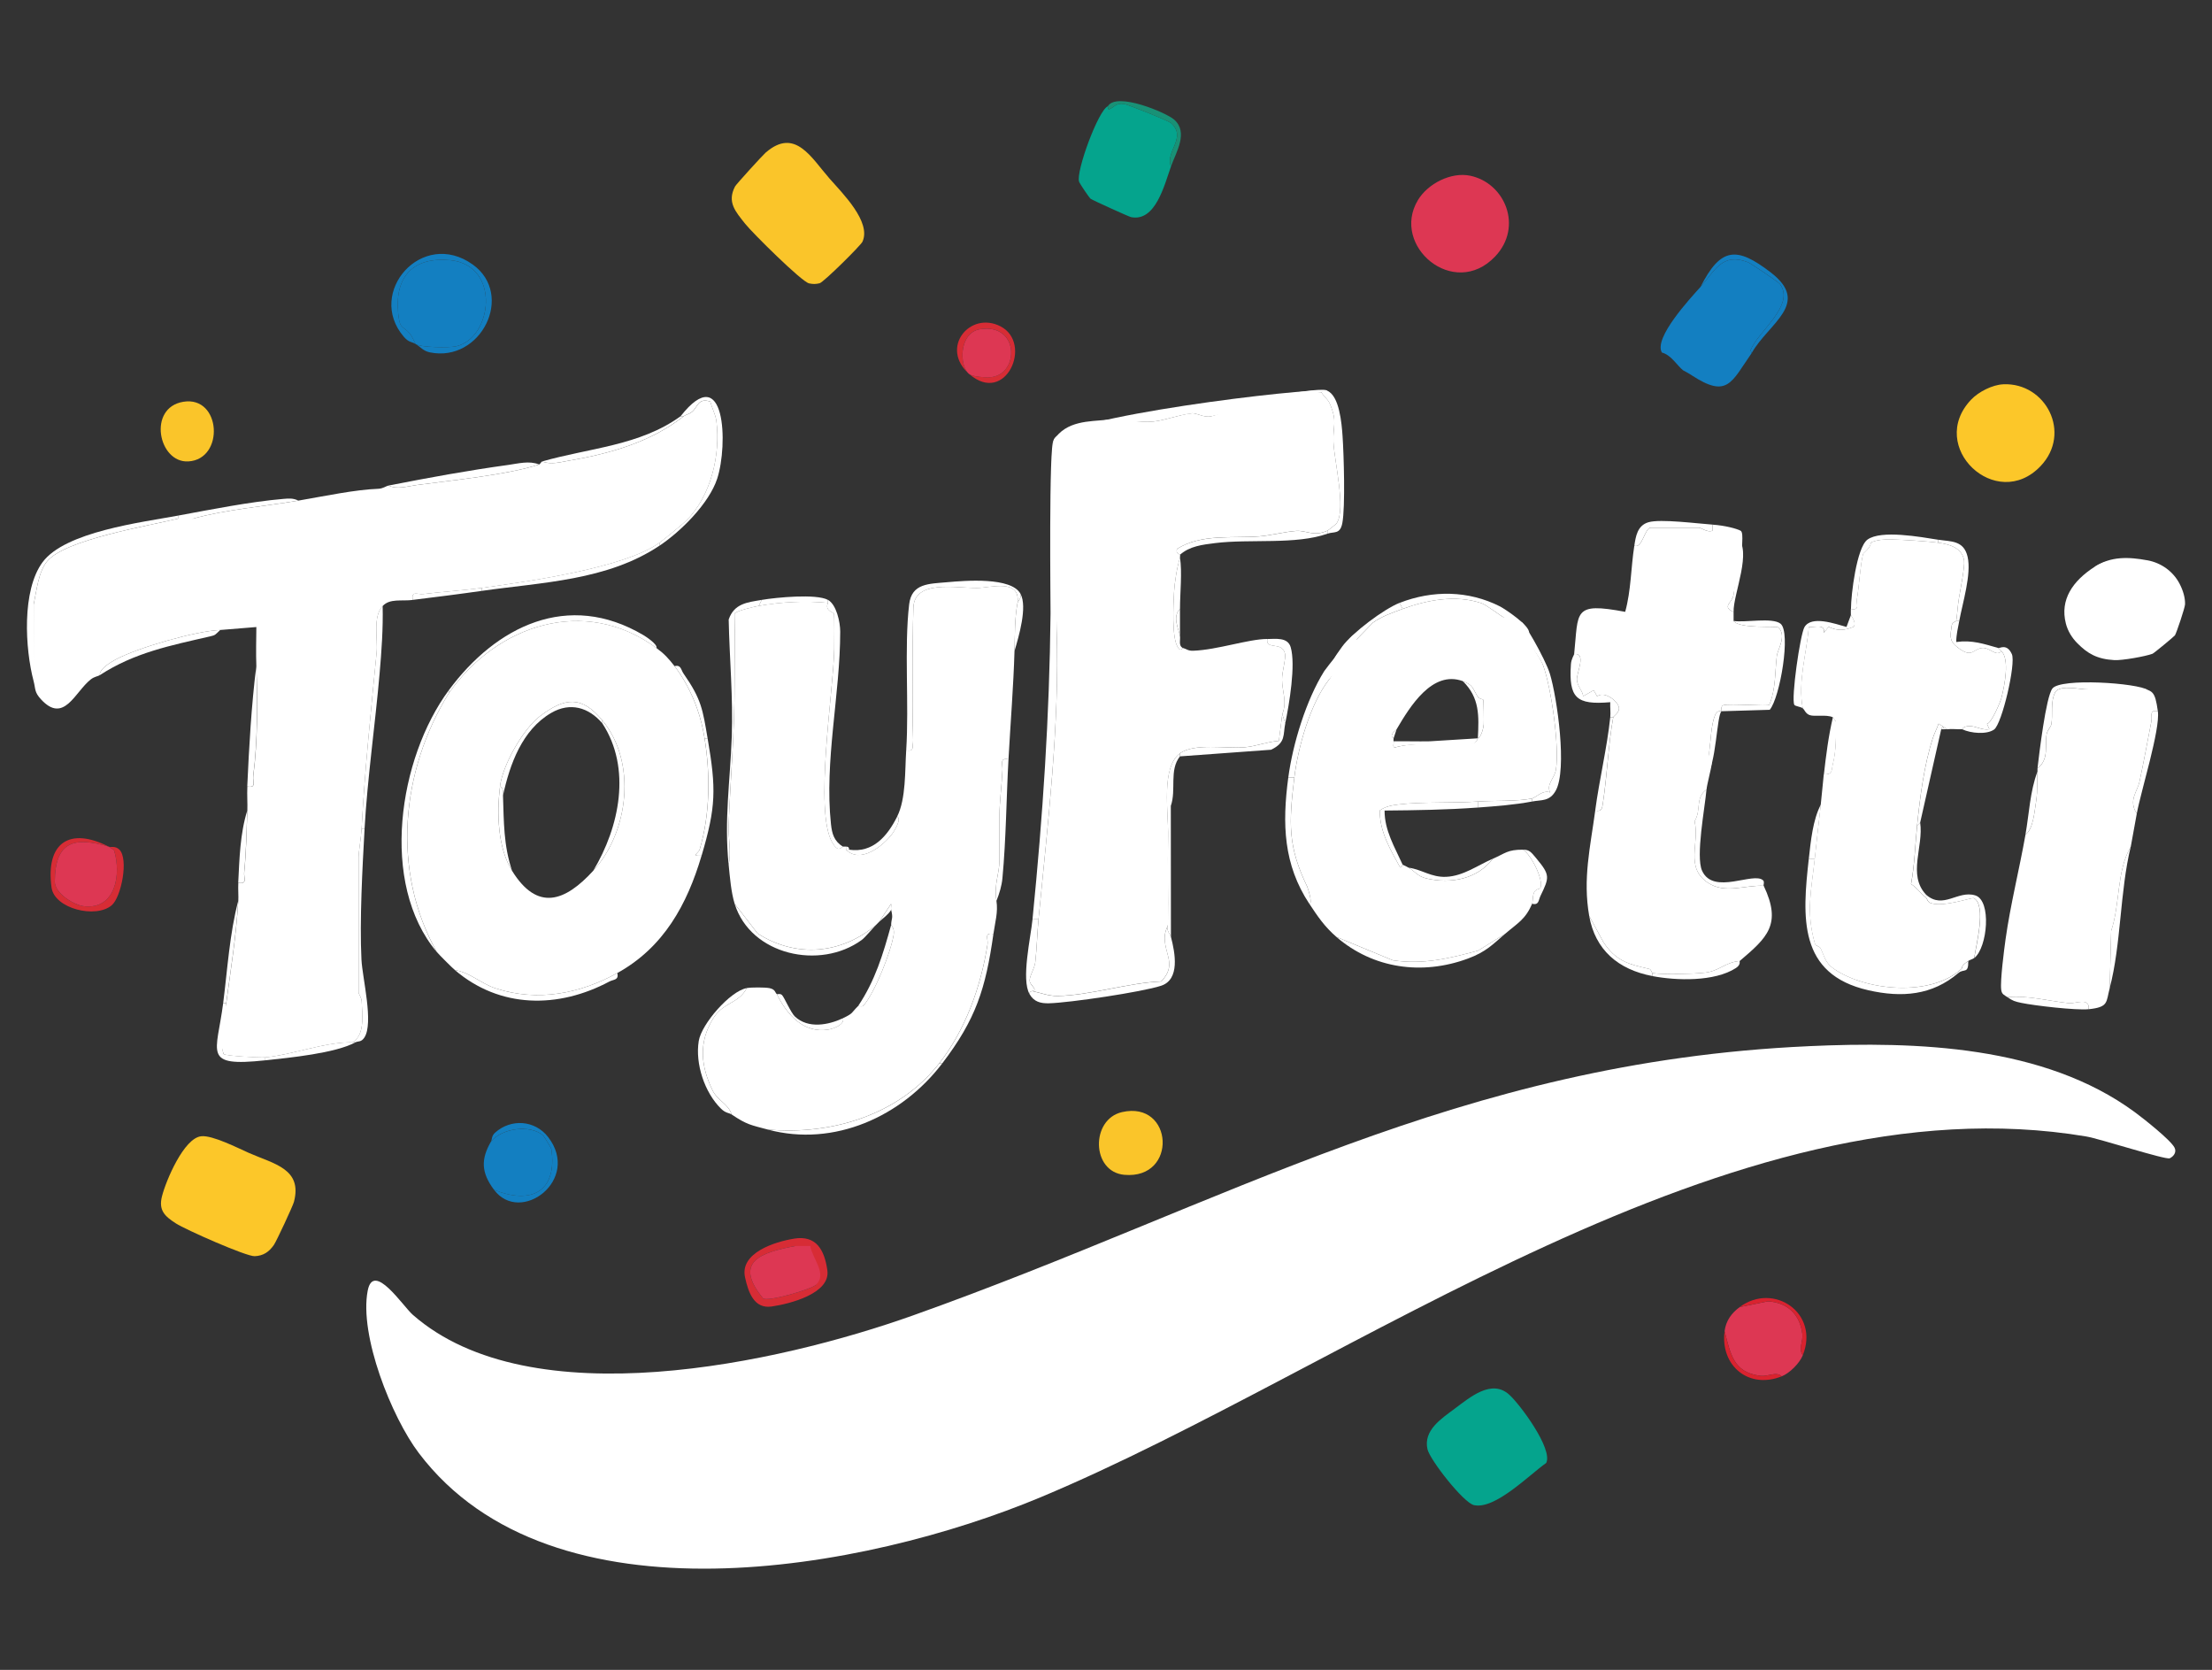 <svg viewBox="0 0 734.46 554.33" xmlns="http://www.w3.org/2000/svg" data-name="Layer 1" id="Layer_1">
  <rect x="0" y="0" width="734.46" height="554.33" fill="#333333" stroke="none"/>
  <defs>
    <style>
      .cls-1 {
        fill: #d9222f;
      }

      .cls-2 {
        fill: #fac52a;
      }

      .cls-3 {
        fill: #d72c35;
      }

      .cls-4 {
        fill: #05a48d;
      }

      .cls-5 {
        fill: #dd3753;
      }

      .cls-6 {
        fill: #137fc1;
      }

      .cls-7 {
        fill: #199176;
      }

      .cls-8 {
        fill: #fff;
      }

      .cls-9 {
        fill: #fcc729;
      }
    </style>
  </defs>
  <g>
    <path d="M600.38,347.29c36.08-1.64,78.33-.22,108.41,21.87,2.82,2.07,11.93,9.24,13.23,11.81.78,1.55-.35,2.94-1.58,3.53-1.29.62-23.22-6.48-27.74-7.24-118.19-19.86-244,76.65-347.19,119.77-58.08,24.27-162.24,43.76-206.45-14.68-9.04-11.94-19.84-39.06-16.97-53.9,1.9-9.86,11.68,5.11,14.94,7.98,39.22,34.42,121.6,16.07,166.1.24,104.25-37.09,180.88-84.09,297.25-89.37h0Z" class="cls-8"></path>
    <path d="M73.11,209.13c-8.18.34-27.37,5.88-34.67,9.78-1.44.77-5.51,3.11-5.29,5.21-.64.42-1.72.41-3.03,1.43-5.22,4.09-8.88,14.89-16.5,6.61-2.27-2.47-1.76-3.4-2.46-6.04l.02-25.46c.95-4.39,1.54-10.95,4.55-14.43,6.2-7.18,33.3-11.59,43.39-14.06.82-.2,2.06.14,3,0,1.14,1.6,1.56.12,2,0,10.88-3.04,23.72-4.06,34.97-5.99,9.08-1.56,18.8-3.63,26.48-3.92,1.65-.06,2.52-.89,3.49-1.08,2.67,1.42,6.41.22,9.33-.17,11.53-1.54,30.31-3.4,40.62-6.82.35-.12.71-.92,1-1,3.03,1.18,6.15.2,9.18-.32,14.35-2.47,27.27-6.43,37.78-14.66.67-.53,1.93-.73,2.9-1.55,1.87-1.61,1.91-4.66,6-3.34.51,2.17,1.73,4.24,2.01,6.48,1.42,11.25-1.83,24.77-9.88,32.93-.97.98-7.61,6.44-9.02,7.45-11.64,8.39-43.99,12.92-58.94,14.99-6.23.86-13.09,1.24-19.48,2.04-1.87.23-4.06-1.27-3.5,1.95-3.72.46-7.6-.56-9.99,2-3.38,3.62-1.56,10.9-2.01,15.47-1.89,19.41-3.93,38.96-4.98,58.45-.16,2.9-1,7.65-1,9.49v44.96c0,.37.99,1.65,1.03,2.96.14,4.32,1.17,11.01-3.03,13.52-9.39-.11-19.96,4.17-28.97,5-1.81.16-13.32-.46-13.87-1.11-1.45-4.82-.6-5.19-.11-9.1.13-1.01.86-6.73,1-7.78,1.61-12.08,3.24-21.79,4-33.97.1-1.61-.11-3.9,0-5.99,3.17.55,1.78-1.59,1.97-3.48.69-7.01.78-13.54,1.03-20.49.09-2.52-.13-5.06,0-7.99,3.18.56,1.72-1.6,1.97-3.5,1.52-11.52,1.44-25.2,1.02-36.46-.16-4.34-.04-8.63,0-12.99" class="cls-8"></path>
    <path d="M337.85,200.13c-1,5.36-.86,11.22-1,15.98-.34,11.59-1.34,24.06-2,35.96-3.03-.56-1.92,1.53-2,3.45-.19,4.65-1,11.16-1,15.03v14.99c0,4.62-1.86,7.81-1,13.49.58,3.82-.43,6.96-1,10.99-3.22-.56-1.68,1.63-1.97,3.48-2.17,13.98-7.33,28.36-16.02,39.48-13.39,17.12-35.78,23.9-56.94,21.98-5.54-1.49-6.88-1.55-11.99-5-1.09-3.56-4.69-4.58-6.37-8.07-3.87-8.05-4.66-15.72.13-23.65,3.43-5.69,8.67-5.03,11.24-10.24,1.54-.28,6-.27,7.52.01,2.06.39,1.92,1.6,2.47,1.98,3.39,6.83,8.91,13.18,17.25,11.76,1.23-.21,5.41-1.51,4.73-3.76,3.56-1.68,2.67-1.73,5-4,.14-.14,1.35.35,1.8-.17,3.76-4.27,9.19-17.97,10.04-23.63.32-2.14-.86-3.01-.85-3.17.06-2.26.75-2,0-5-.14-.55.1-1.35-.01-1.99l-3.99,5.99c-.34.33-.66.67-1,1-11.48,9.69-26.46,11.08-39.32,2.86l-7.63-9.85c-1.19-3.81-1.6-8.98-2-12.99.92-4.2-.17-8.91.01-13.48.65-16.19,2.01-30.51,1.95-46.92-.03-7.64.15-15.28-.02-22.91.25-.89,6.61-2.36,8.06-2.61,7.51-1.32,15.47-1.75,22.98-1-1.21,2.68,1.92,3.06,2.03,3.66s.09,10.21.05,11.82c-.3,14.21-6.72,53.58-.66,64.05,2.14,3.69,2.96,1.42,3.57,1.39.33-.02.67.03,1,0v1c4.74,4.76,12.18-1.09,15.34-5.24.53-.69,3.26-4.99,1.64-5.75,2.96-5.91,2.56-15.22,3-21.98,3.01.56,1.94-1.53,2-3.45.46-14.6-.06-29.38.38-43.85.29-9.38,13.83-6.59,21.13-6.6,4.35,0,14.49-3.3,13.45,4.95h0Z" class="cls-8"></path>
    <path d="M438.75,130.2c.77,1.41,2.11,2.22,2.77,3.75,2.63,6.1,1.02,7.16,1.23,12.73.23,6.18,4.29,22.37,1.05,27.04-.18.26-2.71,2.28-3.04,2.43-4.65,2.08-6.92-.14-10.38.09-3.76.26-8.5,1.51-12.28,1.81-9.07.7-19.16-.93-27.26,4.14-.62,1.53.9,1.78.97,1.95.1.25-.06.65,0,1-1.01,3.08-1.81,8.28-1.99,11.5-.24,4.23-.73,14.68,1.11,17.94,1,2.03,1.75.5,1.87.53,1.14.3,1.67.97,3.34.91,8.05-.28,18.34-3.88,24.63-3.91-.5,3.76,4.78.7,5.86,4.71.46,1.71-.97,6.05-.94,8.79.04,4,1.75,7.29.08,11.47l-1.14,8.86c-3.83.26-7.56,1.79-11.36,2.12-6.02.53-16.75-1.47-21.46,2.01-6.38,4.72-3.79,19.61-3.95,27.51-.19,9.78.08,19.39-.05,29.43,0,.31-1.14,2.17-1.09,4.45.12,5.74,3.99,8.8-1.12,14.32-10.97.43-23.72,4.65-34.42,4.82-3.02.05-5.63-1.03-8.33-1.61,1.89-.48-.89-1.88-.96-3.46s1.62-3.98,1.86-6.12c.54-4.79.64-9.66,1.09-14.39,3.03-31.24,7.09-64.99,5.99-95.91l-1-62.94c4.14-6.6,12.03-6.22,17.44-6.79,2.15-.23.08.92.55.8,1.28-.35,3.35-.62,5-1,2.03.94,8.07.96,10.22.74,3.84-.4,9.18-2.44,12.76-2.73,1.59-.13,3.96,1.53,6.31,1.01,2.1-.47,9.99-3.42,12.67-4.01,7.19-1.57,16.76-3.91,23.98-4h0Z" class="cls-8"></path>
    <path d="M217.96,215.12c2.66,1.95,3.99,3.44,5.99,5.99,2.92,3.71,5.75,9.03,7.48,14,1.2,3.43,1.93,6.39,2.51,9.98,1.91,11.9,1.84,25.24-1.61,36.85-.4,1.36-3.19,2.31.61,2.11-4.8,16.17-12.5,30.4-27.97,38.96-12.44,6.88-26.56,9.64-40.51,5.05-4.72-1.56-8.41-5.23-13.43-6.05-1.06-.91-5.12-4.96-5.99-5.99-15.15-26.91-11.93-60.22,4-85.92,15.75-22.6,45.07-32.54,68.93-14.99h-.01ZM199.98,239.1c-6.76-8.14-12.34-7.71-20.72-1.34-5.6,4.26-12.4,16.27-13.25,23.32-1.11,9.2-.73,20.33,4,27.97,8.42,13.62,17.59,10.25,26.97,0,11.83-12.92,14.51-36.09,3-49.95Z" class="cls-8"></path>
    <path d="M465.72,202.13c8.18-2.97,17.55-4.78,26.18-1.9,1.51.5,6.8,4.5,7.25,4.63.53.15,1.4-.79,1.54-.73.92.37,6.15,5.03,6.99,5.99-.25,4.15,3.46,7.39,4.7,10.79,2.73,7.47,5.46,26.99,4.24,34.61-.46,2.87-3.28,4.78-1.94,7.52-2.47-.93-4.84,1.8-6,2.03-4.91.99-12.77.64-17.98,1-8.44.58-18.52.02-26.48,1-2.13.26-4.31.66-6.08,1.97-.11,7.04,3.54,13.03,6.76,18.93.48,0,.77-.94.83-.92.67.28,1.36.65,2,1,1.94,1.06,2.92,2.87,5.93,3.57,8.15,1.88,16.86.2,22.04-6.56,4.14-1.8,4.8-3.03,9.99-3,2.75,1.63,7.02,10.33,5.75,12.77-.13.26-1.59.27-2.08,1.45-.55,1.31-.34,2.97-.67,3.76-2.2,5.17-4.72,6.33-8.99,9.99l-8.94,5.55c-9.57,2.57-18.15,4.7-28.29,3.2l-18.72-7.75c-3.92-3.38-6.23-6.81-8.99-10.99,1.23-.12-.61-5.48-.73-5.74-6.46-13.42-6.1-21.04-4.26-36.22,1.23-10.18,5.35-24.48,11.35-32.26.89-1.15,1.83-2.33.64-3.7,1.15-1.74,1.88-2.53,3-4l11.08-11.4c2.77-2.04,6.66-3.41,9.9-4.58h-.02ZM485.7,226.11c-10.13-3.71-17.52,8.39-21.98,15.98-.27.45-1.23.76-1.57,1.92-.22.73.57,1.02.57,1.08,0,.34-.08.77,0,1,.21.57-.53,2.05.52,2.02,7.16-2.01,14.7-.54,22.02-.96,1.86-.11,4.74.23,5.44-2.06.33-.04-.33.03,0,0,1.15-.49,1.87-3.42,1.95-4.63.06-.9-.02-7.82-.17-8.19-.06-.15-1.35-.27-1.75-.89-1.91-3-1.49-3.96-5.03-5.26h0Z" class="cls-8"></path>
    <path d="M568.62,174.16c4.19.29,7.99,1.32,9.31,2.01s-.12,6.93.85,7.71c-1.12,6.44-2.2,7.01-3.21,13.71-.38,2.49-4.05,3.78.04,5.54.03,1-.02,2,0,3,1.94,2.68,14.31,1.62,14.85,2.14,2.9,2.78-.24,7.27-.5,9.51-.64,5.39-.32,10.98-2.48,16.2-.54.54-13-.48-15.2.1-1.12.3-.54,1.91-.66,2.02-.24.22-1.34-.67-2.18,1.35-1.31,3.16-1.41,8.57-1.9,12.06-.4,2.86,1.09,1.21.8,4.12-.17,1.63-1.57,6.81-1.71,8.45-3.88,2.78-1.6,6.74-3.97,10.54,1.76,7.26-3.32,15.3,4.46,20.44,5.69,3.76,12.16.72,18.49.99,6.12,12.87,1.13,17.21-7.99,24.98-4.75.36-6.82,3.39-11.61,3.87-4.36.44-13.19.71-17.36.13-.13-.02-.45-1.24-.98-1.36-6.79-1.55-11.12-2.55-15.29-8.93l-4.71-8.69c-2.18-12.31.39-22.94,2-34.97,2.31.47,2.31-.89,2.58-2.65,1.4-9.01,1.76-19.4,3.41-28.32.08-.41,2.23-1.59,1.86-3.34-.44-2.09-4.84-5.53-7.22-3.59l-1.13-2.06-3.48,1.99c-.34-2.06-1.98-3.22-2.11-5.48s3.31-8.98-.91-8.5c1.48-14.19-.52-17.31,16.95-14.02,1.97-7.15,1.88-14.59,3.03-21.95,2.65,1.13,3.45-5.99,5.49-5.99h15.98c.71,0,2.85,1.75,4.49.99v-1.99h0Z" class="cls-8"></path>
    <path d="M643.55,180.15c3.56.46,8,1.67,8.6,5.93.28,2-1.27,9.9-1.71,12.45-.47,2.78-.6,5.88-.9,7.59-.02.1-1.36.44-1.49,1.45-.41,3.04-1.03,4.91,1.53,7,5.24,4.28,5.37.89,8.51.52,2.53-.3,4.76,3.13,6.43,1.02,2.82,2.8,1.03,11.55.04,15.5-.32,1.27-3.32,8.5-4.81,8.66l.78,1.8c-2.24.44-4.5-1.06-6.56-1.04-2.31.03-2.31,1.04-2.44,1.05-1.63.06-3.45-.19-5,0l-2.87-1.86c-.51,1.58-1.33,3.06-1.85,4.64-2.99,9.03-4.37,20.27-5.28,29.19-.66,6.45-.82,13.02-2.01,19.4,2.04,1.32,3.06,2.99,5,4.58.36.3.39,1.43,1.65,1.8,4.55,1.34,13.58-2.02,14.21-1.68,4.27,2.33.66,15.82.12,19.86-.5.4-1.41.59-2,1-2.89,1.98-1.57,1.97-2.29,2.64-10.08,9.29-31.59,7.35-42.3-.03-3.05-2.1-3.14-4.22-4.43-6.82-.37-.74-1.63-.69-1.87-1.52-3.06-10.53-1.18-18.02-.06-28.23.65-5.96,1.28-12.03,2-17.98.39-3.29.62-6.69,1-9.99,3.06.06,2.5-1.44,3.01-3.48,1.14-4.55,1.04-9.4,1.01-14.07l-1.02-1.43c-2.19-1.02-6.12-.1-7.75-.74-1.37-.54-1.65-1.82-2.24-2.25-1.71-8.86,1.29-18.09,2-26.98,2.32.13,5.46-1.11,5.01,1.99l1.54-2.05c2.92,1.44,5.46,1.24,8.36-.02,1.03-1.52-.89-3.52-.92-3.92-.04-.66,0-1.34,0-2,3.14.57,1.7-1.55,2.02-3.42.75-4.4,1.08-11.09,2.02-14.83.08-.31,2.66-2.09,2.57-3.8,2.19-.95,4.55-1.05,6.9-1,4.1.09,11.51.57,15.46,1.07h.03Z" class="cls-8"></path>
    <path d="M694.5,228.11c3.42-.07-4.35-1.74,11.56-.08,1.83.19,3.46.08,4.32.29,4.33,1.03,5.14.85,6.1,7.79-2.99-.59-1.79,1.45-2.14,3.3-1.29,6.7-2.52,13.41-3.95,20.08-.72,3.36-3.8,6.22-.9,10.59l-2,10.99c-4.78,8.13-3.47,19.04-6.51,27.95l-.48,19.01c-1.24,4.68-.3,6.29-6.99,6.99.44-4.1-4.47-1.79-6.42-1.99-6.84-.7-13.61-2.65-20.55-2.01-1.1-.76-1.88-.92-2.07-2.49-.37-2.97.95-13.18,1.46-16.82,1.56-11.15,4.62-23.42,6.6-34.63,2.64-1.92,2.99-7.77,3.52-10.97.63-3.81.22-7.81.47-10.01.04-.33-.04-.67,0-1,3.98-3.13,2.36-7.58,3.05-11.45.23-1.27,1.37-2.22,1.56-3.25.56-2.99-.41-7.44,1.29-10.63,1.61-2.64,8.54-.79,10.84-.91,1-.05,1.17-.74,1.24-.74h0Z" class="cls-8"></path>
    <path d="M254.27,50.63c9.74-8.43,15.11,1.76,21.15,8.63,4.28,4.87,13.96,14.39,10.95,20.98-.57,1.25-12.91,13.47-14.23,13.79s-2.18.31-3.5.04c-2.44-.5-18.86-16.81-21.23-19.8-3.2-4.05-6.08-7.15-3.35-12.38.36-.7,9.21-10.41,10.2-11.27h.01Z" class="cls-2"></path>
    <path d="M66.84,377.18c3.79-.35,12.03,3.88,15.93,5.6,8.16,3.59,17.72,5.22,14.83,16.19-.37,1.4-5.82,13.1-6.67,14.31-1.61,2.3-3.48,3.6-6.37,3.72-2.82.11-22.96-8.82-26.14-10.87-3.69-2.37-5.81-4.32-4.65-8.96,1.31-5.23,7.32-19.45,13.06-19.98h.01Z" class="cls-9"></path>
    <path d="M713.05,186c4.56.85,8.55,3.7,10.67,7.83,1.14,2.21,1.85,4.57,1.79,6.77-.03,1.14-2.87,9.6-3.36,10.31-.28.4-7,5.96-7.46,6.12-2.39.88-10.06,2.25-12.67,2.1-5.81-.33-8.91-2.23-12.23-5.56-1.82-1.82-3.21-4.07-3.85-6.57-2.04-7.97,2.3-14.17,9.55-18.85,5.49-3.54,11.29-3.3,17.56-2.14h0Z" class="cls-8"></path>
    <path d="M581.61,117.22c-6.77,9.74-8.02,15.13-19.91,7.36-1.46-.96-2.68-1.52-2.84-1.64-1.95-1.51-3.96-5.13-7.05-5.9-2.86-4.88,9.6-18.19,12.81-21.79,4.84-5.43,7.18-11.48,15.71-8.21,1.05.4,10.16,6.57,10.68,7.28,5.16,7.01-7.36,15.77-9.77,21.93l.36.98h.01Z" class="cls-6"></path>
    <path d="M513.41,485.62c-5.71,4.03-17,15.56-23.99,14.02-3.5-.77-14.65-15.05-15.45-18.56-1.43-6.27,4.64-10.17,9.01-13.43,5.11-3.81,12.26-9.97,18.12-4.69,3.65,3.29,14.57,18.02,12.3,22.66h.01Z" class="cls-4"></path>
    <path d="M388.8,55.28c-2.21,6.2-5.13,18.4-13.24,16.8-.72-.14-12.87-5.65-13.45-6.11-.48-.38-3.58-4.95-3.82-5.67-1.1-3.3,6.37-23.68,9.53-25.01.05-.02-.06,1.18.49.98,1.65-.62,2.02-2.04,4.75-1.8,1.22.11,14.87,5.61,15.71,6.34,5.52,4.84-2.01,9.49.03,14.46h0Z" class="cls-4"></path>
    <path d="M665.17,127.56c14.14-.59,22.82,16.19,12.38,27.16-14.71,15.47-37.92-6.42-23.06-22.06,2.49-2.62,7.07-4.94,10.68-5.09h0Z" class="cls-9"></path>
    <path d="M491.7,61.27c4.34,5.93,7.28,6.94,5.93,15.43l-1.93,6.55c-2.53,2.55-2.5,1.76-5.23,3.09-.71.34-.83,1.53-.99,1.57-.25.08-4.71.25-5.3.23-4.9-.23-7.23-1.3-10.46-4.89l-2.06-8.48,1.06-9.5c.92-1.28,1.57-2.64,3.07-3.42" class="cls-5"></path>
    <path d="M598.59,449.89c-1.07,2.66-4.33,5.92-6.99,6.99-1.9-1.75-4.41.19-7.22-.18-8.95-1.19-9.76-7.32-11.76-14.8.45-3.48,2.28-5.98,5-7.99l9.38-1.92c6.43.38,10.59,4.26,11.42,10.68.37,2.85-1.44,5.02.18,7.23h-.01Z" class="cls-5"></path>
    <path d="M163.02,378.96c3.65-4.5,12.99-5.71,17.32-2.05.2.17,2.69,4.23,2.73,4.49,2.05,14.13-6.62,18.64-19.05,13.55-4.27-5.73-4.38-10.14-1-15.98h0Z" class="cls-6"></path>
    <path d="M372.52,369.18c17.15-3.95,18.63,22.41.79,20.81-10.98-.99-11.21-18.41-.79-20.81Z" class="cls-2"></path>
    <path d="M60.88,133.37c12.59-2.04,13.77,19.1,1.66,19.8-9.97.57-13.64-17.85-1.66-19.8Z" class="cls-2"></path>
    <path d="M350.83,209.13c1.1,30.91-2.97,64.66-5.99,95.91h-2c3.43-34.47,5.61-66.75,5.98-101.42.02-1.69-.64-56.39,1.02-57.43.03,3.98.89,59.97,1,62.94h-.01Z" class="cls-8"></path>
    <path d="M263.66,411.17c7.32-1.18,10.07,3.64,11.05,10.51,1.1,7.71-12.41,11.15-18.54,12.03-5.78.83-7.72-4.71-8.8-9.73-1.75-8.06,9.81-11.76,16.3-12.8h0ZM264.13,413.61c-11.35,2.15-20.84,5.14-10.75,17.4,1.55,1.2,15.93-2.96,17.59-4.54" class="cls-3"></path>
    <path d="M602.59,285.05c-1.12,10.22-3,17.7.06,28.23.24.83,1.51.78,1.87,1.52,1.29,2.6,1.38,4.72,4.43,6.82,10.71,7.38,32.22,9.32,42.3.03.72-.67-.6-.66,2.29-2.64.08,4.42-1.47,2.44-3.28,3.98-8.68,7.42-18.77,8.27-29.91,5.73-23.37-5.32-21.93-24.28-19.76-43.68h2Z" class="cls-8"></path>
    <path d="M338.85,197.14c.49,1.24-.9,2.49-1,3,1.04-8.24-9.09-4.95-13.45-4.95-7.31,0-20.84-2.78-21.13,6.6-.45,14.47.08,29.25-.38,43.85-.06,1.92,1.02,4.01-2,3.45.99-15.43-.71-34.13.98-48.47.83-7.03,6.59-6.81,12.63-7.35s21.28-1.79,24.35,3.87h0Z" class="cls-8"></path>
    <path d="M279.9,281.06c-.62.04-1.44,2.31-3.57-1.39-6.06-10.47.36-49.84.66-64.05.03-1.62.06-11.23-.05-11.82s-3.24-.98-2.03-3.66v-1c2.83,1.54,4.07,7.4,4.07,10.5,0,20.93-5.31,43.04-3.07,63.93.35,3.29,1.06,5.67,3.99,7.5h0Z" class="cls-8"></path>
    <path d="M149.03,230.11c-15.93,25.69-19.15,59-4,85.92-19.11-22.74-12.68-64.37,4-86.92v1h0Z" class="cls-8"></path>
    <path d="M36.14,281.06c-11.42-3.36-17.88-1.85-17.94,11.64-.02,3.84,6.35,7.74,9.67,8.13,10.44,1.21,12.5-10.52,9.99-18.59l-1.72-1.18c.62.32,2.13-.37,3.49.97,3.16,3.11.63,15.77-2.53,18.48-5.27,4.51-19.04,1.15-19.99-5.9-2.01-14.88,6.02-20.2,19.03-13.54h0Z" class="cls-3"></path>
    <path d="M252.93,199.14l-1,2c-1.44.25-7.81,1.72-8.06,2.61.18,7.63,0,15.27.02,22.91.07,16.41-1.29,30.73-1.95,46.92-.18,4.57.91,9.28-.01,13.48-1.5-15.06.5-27.51,1.04-42.42.48-13.04-.75-25.98-1.02-38.98,1.82-5.37,6.25-5.71,10.97-6.52h.01Z" class="cls-8"></path>
    <path d="M121.06,275.06h-1c1.05-19.5,3.09-39.05,4.98-58.45.45-4.57-1.37-11.85,2.01-15.47.18,7.39-.36,15.08-1.01,22.47-1.45,16.68-4.06,34.92-4.99,51.46h0Z" class="cls-8"></path>
    <path d="M388.8,311.03c1.39,5.34,3.04,14.11-3.25,16.19s-30.48,5.67-37.26,5.83c-2.83.07-4.98-.52-6.44-3.03-.19-.61.56-1.09,1-1,2.69.58,5.31,1.66,8.33,1.61,10.7-.17,23.46-4.39,34.42-4.82,5.11-5.52,1.24-8.57,1.12-14.32-.05-2.28,1.08-4.14,1.09-4.45-.72,1.76.75,3.02,1,4h-.01Z" class="cls-8"></path>
    <path d="M118.06,345.99h-1c4.2-2.52,3.17-9.21,3.03-13.52-.04-1.31-1.03-2.59-1.03-2.96v-44.96c0-1.84.84-6.59,1-9.49h1c-.72,12.86-1.69,30.64-1.04,43.5.31,6.16,4.13,21.1.95,25.88-1.07,1.61-2.05,1.09-2.91,1.56h0Z" class="cls-8"></path>
    <path d="M571.62,236.1c-1.59,1.03-1.84,18.64-5,20.98.3-2.9.52-4.7.92-7.57.49-3.49.59-8.9,1.9-12.06.84-2.02,1.94-1.13,2.18-1.35.12-.11-.46-1.72.66-2.02,2.2-.58,14.66.44,15.2-.1,2.16-5.22,1.84-10.81,2.48-16.2.27-2.24,3.4-6.73.5-9.51-.55-.52-12.91.54-14.85-2.14,3.82.61,12.84-1.25,15.58.9,3.56,2.8-.19,24.63-3.58,28.59l-16,.48h.01Z" class="cls-8"></path>
    <path d="M312.87,352.99c-13.41,17.6-35.87,27.91-57.94,21.98,21.16,1.93,43.56-4.86,56.94-21.98h1Z" class="cls-8"></path>
    <path d="M218.96,180.15v1c-17.32,11.58-38.96,12.13-58.94,14.99v-1c14.96-2.07,47.31-6.6,58.94-14.99Z" class="cls-8"></path>
    <path d="M566.62,262.07c-.55,6.2-3.63,22.19-1.48,26.96,3.75,8.33,17.18.18,20.29,3.23.52.51.03,1.48.17,1.78-6.33-.27-12.8,2.77-18.49-.99-7.78-5.14-2.7-13.17-4.46-20.44,2.36-3.8.09-7.76,3.97-10.54h0Z" class="cls-8"></path>
    <path d="M440.75,176.16v1c-10.48,3.74-25.72,1.68-37.33,3.13-4.15.52-8.43,1.01-11.62,3.87-.07-.17-1.59-.42-.97-1.95,8.11-5.07,18.19-3.44,27.26-4.14,3.78-.29,8.52-1.55,12.28-1.81,3.46-.24,5.74,1.99,10.38-.09h0Z" class="cls-8"></path>
    <path d="M440.75,177.16v-1c.33-.15,2.86-2.16,3.04-2.43,3.24-4.68-.82-20.86-1.05-27.04-.2-5.57,1.4-6.63-1.23-12.73-.66-1.53-2-2.35-2.77-3.75.33,0,.93-.95,2-.48,4,1.75,4.75,10.88,5.03,14.93.43,6.09.95,23.69-.07,28.99-.74,3.84-2.75,2.73-4.97,3.52h.02Z" class="cls-8"></path>
    <path d="M321.86,124.21c1.18.86,5.77,1.19,7.42.96,9.27-1.29,9.08-17.95-3.86-15.89-7.1,1.13-7,12.42-3.56,14.92-9.99-8.69.2-21.11,10.36-15.86,10.85,5.62,1.71,26.35-10.36,15.86h0Z" class="cls-3"></path>
    <path d="M179,154.18c-10.32,3.42-29.1,5.28-40.62,6.82-2.92.39-6.66,1.59-9.33.17,13.11-2.56,26.38-5.01,39.63-6.82,3.42-.47,7-1.49,10.32-.17h0Z" class="cls-8"></path>
    <path d="M499.69,310.03c-4,3.42-6.24,5.95-12.3,8.18-15.19,5.61-31.42,3.36-43.65-7.18l18.72,7.75c10.13,1.5,18.71-.63,28.29-3.2l8.94-5.55h0Z" class="cls-8"></path>
    <path d="M614.58,204.13c.03.4,1.95,2.39.92,3.92-2.9,1.26-5.44,1.46-8.36.02l-1.54,2.05c.45-3.1-2.69-1.87-5.01-1.99-.7,8.89-3.7,18.11-2,26.98-.67-.5-2.54-.66-2.81-1.14-1.12-1.98,1.92-23.29,3.36-25.78,2.3-3.97,10.14-1.12,13.96-.07l1.48-3.98h0Z" class="cls-8"></path>
    <path d="M204.98,323.01c.53,2.42-1.23,2.07-2.63,2.81-17,9.06-36.37,8.98-51.32-3.81,5.02.81,8.71,4.49,13.43,6.05,13.95,4.59,28.08,1.83,40.51-5.05h.01Z" class="cls-8"></path>
    <path d="M490.7,266.07v2c-10.23.75-20.7.91-30.97,1-.03,6.65,3.39,12.19,6,17.98-.06-.02-.35.93-.83.92-3.21-5.9-6.86-11.89-6.76-18.93,1.77-1.31,3.95-1.71,6.08-1.97,7.95-.98,18.04-.42,26.48-1h0Z" class="cls-8"></path>
    <path d="M643.55,179.16v1c-3.95-.51-11.36-.98-15.46-1.07-2.35-.05-4.71.04-6.9,1,.1,1.71-2.49,3.49-2.57,3.8-.94,3.74-1.27,10.43-2.02,14.83-.32,1.87,1.12,3.99-2.02,3.42.01-4.77,1.9-20.36,5.47-23,4.49-3.32,17.75-.87,23.5.03h0Z" class="cls-8"></path>
    <path d="M391.79,251.08c-3.66,4.57-1.15,11.06-3.04,16.44l.04,43.5c-.25-.97-1.72-2.24-1-4,.13-10.05-.14-19.65.05-29.43.15-7.9-2.43-22.79,3.95-27.51v1h0Z" class="cls-8"></path>
    <path d="M429.76,258.08c-1.84,15.18-2.2,22.8,4.26,36.22.13.26,1.97,5.62.73,5.74-8.59-13-9.07-26.5-6.99-41.96h2Z" class="cls-8"></path>
    <path d="M334.85,252.08c-.72,13.03-.78,26.32-2.01,39.45-.24,2.57-1.02,5.14-1.99,7.51-.86-5.68,1-8.86,1-13.49v-14.99c0-3.87.81-10.38,1-15.03.08-1.92-1.03-4.01,2-3.45h0Z" class="cls-8"></path>
    <path d="M651.54,242.09c.13,0,.13-1.02,2.44-1.05,2.05-.02,4.31,1.48,6.56,1.04l-.78-1.8c1.49-.16,4.49-7.39,4.81-8.66.99-3.95,2.78-12.7-.04-15.5-.33-.33-.68-.65-1-1,.47.13,2.84-1.61,4.48,2.03,1.4,3.11-3.27,23.15-5.9,25.02-2.43,1.74-7.77,1.26-10.57-.08h0Z" class="cls-8"></path>
    <path d="M700.49,328.01l.48-19.01c3.04-8.91,1.73-19.82,6.51-27.95-3.62,14.81-3.17,32.48-6.99,46.95h0Z" class="cls-8"></path>
    <path d="M426.76,240.1l-1-3c1.67-4.19-.04-7.48-.08-11.47-.03-2.74,1.4-7.08.94-8.79-1.08-4.01-6.36-.95-5.86-4.71,2.68,0,6.79-.71,7.79,2.7,1.73,5.89-.5,19-1.8,25.27h.01Z" class="cls-8"></path>
    <path d="M522.67,217.12c4.22-.48.77,6.27.91,8.5s1.77,3.42,2.11,5.48l3.48-1.99,1.13,2.06c2.38-1.93,6.78,1.51,7.22,3.59.37,1.75-1.79,2.93-1.86,3.34h-1c.17-1.62-.1-3.36,0-5-11.35.98-13.81-1.45-13.06-12.6.12-1.8,1.03-3.01,1.07-3.37h0Z" class="cls-8"></path>
    <path d="M232.95,284.05c-3.8.21-1.02-.75-.61-2.11,3.45-11.61,3.53-24.96,1.61-36.85h1c2.89,16.75,2.8,22.8-2,38.96Z" class="cls-8"></path>
    <path d="M59.12,171.16v1c-10.09,2.47-37.19,6.88-43.39,14.06-3.01,3.49-3.6,10.04-4.55,14.43l-.02,25.46c-2.84-10.75-3.97-30.12,2.98-39.49,7.52-10.13,32.81-13.21,44.98-15.46h0Z" class="cls-8"></path>
    <path d="M149.03,229.11c15.66-21.17,39.57-33.11,64.65-18.25.72.43,4.77,3.05,4.28,4.26-23.87-17.55-53.18-7.61-68.93,14.99v-1Z" class="cls-8"></path>
    <path d="M713.2,229.06c-.07,0-18.94-.26-19.95-.21-2.29.12-9.23-1.73-10.84.91-1.7,3.19-.73,7.64-1.29,10.63-.19,1.03-1.33,1.97-1.56,3.25-.69,3.86.93,8.32-3.05,11.45.58-4.83,2.77-23.61,4.95-26.52,2.68-3.59,28.39-1.87,31.74.5h0Z" class="cls-8"></path>
    <path d="M85.09,221.11c.42,11.27.49,24.94-1.02,36.46-.25,1.9,1.2,4.06-1.97,3.5.61-13.32,1.36-26.73,3-39.96h-.01Z" class="cls-8"></path>
    <path d="M464.72,200.13c10.94-4.27,22.84-4.15,33.34,1.18,1.43.73,10.14,6.43,9.62,8.81-.14-.06-8-5.12-8.53-5.26-.45-.13-5.74-4.13-7.25-4.63-8.62-2.88-18-1.06-26.18,1.9l-1-2h0Z" class="cls-8"></path>
    <path d="M73.11,209.13c-1.72,1.63-1.52,1.7-3.33,2.12-13.14,3.03-25.16,5.38-36.63,12.87-.22-2.1,3.84-4.43,5.29-5.21,7.3-3.9,26.49-9.44,34.67-9.78h0Z" class="cls-8"></path>
    <path d="M508.68,266.07v-1c1.16-.23,3.53-2.96,6-2.03-1.34-2.74,1.48-4.66,1.94-7.52,1.22-7.62-1.51-27.13-4.24-34.61-1.24-3.4-7.63-10.07-7.38-14.22,0-2.16,8.11,12,9.62,16.98,2.41,7.95,5.81,31.84,1.94,38.79-2.04,3.66-4.72,3.01-7.88,3.61Z" class="cls-8"></path>
    <path d="M225.96,138.2c14.99-19.11,15.82,9.55,12.18,20.68-2.7,8.26-12.11,17.56-19.18,22.28v-1c1.4-1.01,8.05-6.47,9.02-7.45,8.05-8.15,11.3-21.68,9.88-32.93-.28-2.24-1.5-4.3-2.01-6.48-4.09-1.32-4.12,1.73-6,3.34-.97.83-2.23,1.03-2.9,1.55h-1,.01Z" class="cls-8"></path>
    <path d="M226.95,138.2c-10.51,8.23-23.43,12.2-37.78,14.66-3.03.52-6.15,1.5-9.18.32,15.64-4.47,32.54-5.24,45.96-14.99h1Z" class="cls-8"></path>
    <path d="M63.56,173.31c-.94.14-3.62-1.35-4.44-1.15v-1c10.94-2.02,24.04-4.63,35-5.55,1.86-.16,3.18-.27,4.96.56-11.24,1.93-24.09,2.96-34.97,5.99" class="cls-8"></path>
    <path d="M716.48,236.1c.84,6.08-5.62,26.51-6.99,33.97-2.9-4.37.18-7.23.9-10.59,1.43-6.66,2.66-13.38,3.95-20.08.36-1.85-.85-3.89,2.14-3.3h0Z" class="cls-8"></path>
    <path d="M655.54,318.02c.54-4.04,4.14-17.52-.12-19.86-.63-.35-9.66,3.02-14.21,1.68-1.25-.37-1.28-1.5-1.65-1.8v-1c5.71,4.95,10.44-1.6,16.29.19,5.49,1.68,4.08,17.29-.31,20.79h0Z" class="cls-8"></path>
    <path d="M350.83,209.13c-.11-2.97-.97-7.01-1-10.99-.12-15.39-1.72-37.38,0-51.95h1v62.94Z" class="cls-8"></path>
    <path d="M243.94,300.04l7.63,9.85c12.86,8.22,27.84,6.84,39.32-2.86-1.33,1.31-3.58,4.12-4.77,5-13.83,10.08-36.87,5.05-42.18-11.99h0Z" class="cls-8"></path>
    <path d="M426.76,240.1c-.8,3.88.28,6.36-4.7,8.78l-30.26,2.2v-1c4.71-3.49,15.44-1.49,21.46-2.01,3.81-.33,7.53-1.86,11.36-2.12l1.14-8.86,1,3h0Z" class="cls-8"></path>
    <path d="M75.1,333h-1c1.44-11.3,2.13-23.01,5-33.97-.75,12.18-2.38,21.88-4,33.97Z" class="cls-8"></path>
    <path d="M75.1,333c-.14,1.04.65,2.48.53,3.49-.48,3.91-2.86,8.56-1.41,13.38.55.64,12.07,1.27,13.87,1.11v1c-21.11,2.25-16.12-2.23-13.99-18.98h1Z" class="cls-8"></path>
    <path d="M636.55,274.06c.91-8.92,2.29-20.16,5.28-29.19.52-1.58,1.33-3.06,1.85-4.64l2.87,1.86c-.33.04-.68-.06-1,0l-.5-.98-.5.98-6.99,30.97-1,1h-.01Z" class="cls-8"></path>
    <path d="M448.95,211.07c5.88-.97-6.96,13.6-7.84,14.75-6,7.78-10.12,22.08-11.35,32.26h-2c1.5-11.22,5.93-25.69,11.94-35.31.6-.97,9.2-11.61,9.26-11.7h-.01Z" class="cls-8"></path>
    <path d="M535.65,238.1c-1.65,8.92-2.02,19.31-3.41,28.32-.27,1.76-.27,3.12-2.58,2.65,1.37-10.28,3.92-20.75,5-30.97h1-.01Z" class="cls-8"></path>
    <path d="M577.61,319.02c-.1.08.52,1.18-1.22,2.32-7.1,4.61-19.8,4.2-27.75,2.68v-1c4.17.58,13,.31,17.36-.13,4.8-.48,6.87-3.5,11.61-3.87Z" class="cls-8"></path>
    <path d="M650.54,206.13h-1c.3-1.71.43-4.82.9-7.59.43-2.55,1.99-10.45,1.71-12.45-.61-4.26-5.04-5.48-8.6-5.93v-1c4.2.65,8.5.14,9.77,5.7,1.31,5.72-1.68,15.3-2.78,21.27h0Z" class="cls-8"></path>
    <path d="M568.62,174.16v1.99c-1.64.76-3.79-.99-4.5-.99h-15.98c-2.05,0-2.84,7.12-5.49,5.99.47-2.98.95-6.7,4.7-7.79,3.98-1.16,16.24.44,21.27.79h0Z" class="cls-8"></path>
    <path d="M344.84,305.03c-.46,4.73-.56,9.6-1.09,14.39-.24,2.14-1.93,4.48-1.86,6.12s2.85,2.99.96,3.46c-.44-.09-1.19.39-1,1-2.84-4.89.38-18.7,1-24.98h2-.01Z" class="cls-8"></path>
    <path d="M329.85,310.03c-2.6,18.28-5.8,28.28-16.98,42.96h-1c8.69-11.11,13.85-25.49,16.02-39.48.29-1.86-1.26-4.05,1.97-3.48h0Z" class="cls-8"></path>
    <path d="M117.06,345.99h1c-6.66,3.65-21.99,5.14-29.97,5.99v-1c9.01-.82,19.58-5.1,28.97-5h0Z" class="cls-8"></path>
    <path d="M666.53,331.01c6.94-.64,13.71,1.31,20.55,2.01,1.96.2,6.87-2.12,6.42,1.99-4.11.43-18.01-1.18-22.38-2.1-2.12-.45-2.82-.66-4.59-1.9h0Z" class="cls-8"></path>
    <path d="M650.54,206.13c-.42,2.3-1.01,4.63-1,6.99,5.26-.73,9.18.63,13.99,2,.32.35.66.67,1,1-1.67,2.11-3.9-1.32-6.43-1.02-3.14.38-3.27,3.76-8.51-.52-2.56-2.09-1.95-3.96-1.53-7,.14-1.01,1.48-1.35,1.49-1.45h1,0Z" class="cls-8"></path>
    <path d="M388.8,55.28c-2.04-4.97,5.49-9.62-.03-14.46-.83-.73-14.49-6.23-15.71-6.34-2.73-.25-3.1,1.17-4.75,1.8-.55.21-.44-1-.49-.98,2.82-4.94,19.49,2.13,22.05,4.41,4.8,4.28.66,10.71-1.07,15.57h0Z" class="cls-7"></path>
    <path d="M719.31,188.79c-8.38-1.87-16.77-5.18-23.81-.64" class="cls-8"></path>
    <path d="M605.59,257.08c.73-6.38,1.52-12.73,3-18.98l1.02,1.43c.03,4.67.13,9.52-1.01,14.07-.51,2.04.05,3.54-3.01,3.48h0Z" class="cls-8"></path>
    <path d="M391.79,202.13c-2.63,2.6-.46,6.54,0,8.99.23,1.21-.61,3.26,1,4-.12-.03-.88,1.5-1.87-.53-1.84-3.27-1.35-13.71-1.11-17.94.18-3.22.98-8.42,1.99-11.5.76,4.76,0,11.63,0,16.98h-.01Z" class="cls-8"></path>
    <path d="M395.79,136.2v1c-3.58.29-8.92,2.33-12.76,2.73-2.15.22-8.19.21-10.22-.74,8.05-1.84,14.96-1.97,22.98-3h0Z" class="cls-8"></path>
    <path d="M440.75,129.72c-.46.13-74.33,12.25-76.48,12.47-5.41.57-9.29-2.61-13.43,3.99h-1c.89-7.55,84.98-17.69,90.91-16.47h0Z" class="cls-8"></path>
    <path d="M495.69,83.25l1.93-6.55c1.35-8.49-1.59-9.5-5.93-15.43.06.03.57-.84,1.46-.09,6.91,5.8,9.49,15.09,2.54,22.07Z" class="cls-3"></path>
    <path d="M440.75,129.72c-2.68.59-36.55,8.02-38.65,8.49-2.35.52-4.72-1.14-6.31-1.01v-1c4.69-.6,9.47-1.66,14.18-2.36,1.69-.25,29.27-5.84,30.78-4.12Z" class="cls-8"></path>
    <path d="M295.89,307.03c0,.16,1.17,1.03.85,3.17-.85,5.66-6.28,19.36-10.04,23.63-.45.52-1.66.03-1.8.17,5.67-8.43,8.33-17.28,10.99-26.97h0Z" class="cls-8"></path>
    <path d="M575.61,203.13c-4.1-1.77-.42-3.05-.04-5.54,1.02-6.7-.07-12.99,1.04-19.43,5.48,4.36-1.18,19.1-1,24.98h0Z" class="cls-8"></path>
    <path d="M82.1,269.07c-.25,6.95-.34,13.48-1.03,20.49-.19,1.89,1.2,4.04-1.97,3.48.41-8,.61-16.32,3-23.98h0Z" class="cls-8"></path>
    <path d="M274.91,199.14v1c-7.51-.75-15.47-.32-22.98,1l1-2c4.84-.83,18.15-2.09,21.98,0Z" class="cls-8"></path>
    <path d="M160.02,195.14v1c-7.66,1.1-15.29,2.05-22.98,3-.56-3.22,1.63-1.72,3.5-1.95,6.39-.8,13.25-1.18,19.48-2.04h0Z" class="cls-8"></path>
    <path d="M672.52,277.06c1.23-6.96,1.49-14.3,4-20.98-.26,2.21.16,6.2-.47,10.01-.53,3.19-.88,9.04-3.52,10.97h-.01Z" class="cls-8"></path>
    <path d="M505.68,282.05c2.2.01,2.71.84,4.51,2.99,4.5,5.42,4.31,6.17,1.3,12.36-.71,1.46-.44,3.15-2.81,2.63.34-.79.13-2.44.67-3.76.49-1.18,1.94-1.19,2.08-1.45,1.27-2.44-2.99-11.14-5.75-12.77h0Z" class="cls-8"></path>
    <path d="M138.04,114.22c1.75,1.14,10.87,1.26,13.26.77,12.23-2.54,15.16-27.03-1.87-28.63-12.05-1.13-18.3,5.27-17.24,17.25.52,5.87,1.32,4.24,3.87,7.08.83.93,1.76,3.38,1.99,3.53-1.45-.88-2.25-.42-4.01-2.48-12.53-14.63,6.13-35.94,22.92-23.93,13.98,10,2.77,32.62-14.2,29.17-2.21-.45-3.15-1.81-4.72-2.77h0Z" class="cls-6"></path>
    <path d="M495.69,285.05c-5.19,6.77-13.89,8.44-22.04,6.56-3.01-.69-3.99-2.51-5.93-3.57,4.43.6,7.47,3.24,12.44,3.03,5.7-.24,10.51-3.85,15.53-6.02h0Z" class="cls-8"></path>
    <path d="M247.93,328.01c-2.57,5.21-7.8,4.55-11.24,10.24-4.79,7.93-4,15.6-.13,23.65,1.68,3.49,5.28,4.51,6.37,8.07-.9-.61-1.93-.37-3.53-1.94-5.47-5.35-8.62-14.94-7.39-22.48.91-5.62,10.42-16.55,15.92-17.54h0Z" class="cls-8"></path>
    <path d="M639.55,297.04v1c-1.95-1.59-2.97-3.26-5-4.58,1.18-6.38,1.35-12.95,2.01-19.4l1-1c1.2,8.02-4.29,17.35,2,23.98h-.01Z" class="cls-8"></path>
    <path d="M223.96,221.11c2.23-.5,2.11,1.24,2.98,2.47,6.01,8.6,6.37,11.97,8.01,21.51h-1c-.58-3.59-1.31-6.54-2.51-9.98-1.73-4.96-4.57-10.29-7.48-14Z" class="cls-8"></path>
    <path d="M602.59,285.05h-2c.64-5.74,1.32-12.92,4-17.98-.72,5.96-1.35,12.02-2,17.98Z" class="cls-8"></path>
    <path d="M336.85,216.12c.14-4.77,0-10.63,1-15.98.1-.51,1.48-1.76,1-3,2.34,4.32-.58,14.18-2,18.98Z" class="cls-8"></path>
    <path d="M508.68,265.07v1c-5.76,1.1-12.11,1.57-17.98,2v-2c5.21-.36,13.08,0,17.98-1Z" class="cls-8"></path>
    <path d="M164.02,394.94c12.43,5.09,21.11.59,19.05-13.55-.04-.26-2.53-4.32-2.73-4.49-4.33-3.66-13.67-2.45-17.32,2.05.46-.79.05-1.79,1.44-3.02,5.24-4.63,13.16-4.13,17.54,1.53,11,14.21-9.21,29.25-17.98,17.48h0Z" class="cls-6"></path>
    <path d="M473.71,83.25c-5.09-5.67-5.48-11.73-1-17.98l-1.06,9.5,2.06,8.48Z" class="cls-3"></path>
    <path d="M527.66,304.03l4.71,8.69c4.17,6.38,8.5,7.38,15.29,8.93.53.12.85,1.34.98,1.36v1c-11.34-2.16-18.98-8.66-20.98-19.98h0Z" class="cls-8"></path>
    <path d="M257.92,330.01c.18.12,1.08-.32,1.73.3.73.71,2.94,5.88,4.3,7.15,4.41,4.11,11.12,2.82,15.95.54.68,2.26-3.5,3.55-4.73,3.76-8.34,1.42-13.86-4.92-17.25-11.76h0Z" class="cls-8"></path>
    <path d="M572.62,441.9c1.99,7.48,2.81,13.61,11.76,14.8,2.81.37,5.33-1.57,7.22.18-10.92,4.39-20.46-3.48-18.98-14.99h0Z" class="cls-1"></path>
    <path d="M598.59,449.89c-1.62-2.2.19-4.38-.18-7.23-.83-6.42-4.99-10.3-11.42-10.68l-9.38,1.92c11.3-8.39,26.62,1.98,20.98,15.98h0Z" class="cls-1"></path>
    <path d="M564.63,95.24c6.71-13.24,12.03-13.48,23.3-4.82,13.49,10.36-.62,16.76-6.32,26.8l-.36-.98c2.41-6.15,14.93-14.92,9.77-21.93-.52-.71-9.63-6.88-10.68-7.28-8.53-3.27-10.87,2.78-15.71,8.21Z" class="cls-6"></path>
    <path d="M465.72,202.13c-3.23,1.17-7.13,2.55-9.9,4.58l-11.08,11.4c.13-.16-5.05,4.65.94-3.52,3.32-4.53,13.82-12.43,19.04-14.47l1,2h0Z" class="cls-8"></path>
    <path d="M297.89,271.07c1.63.76-1.11,5.06-1.64,5.75-3.17,4.14-10.6,10-15.34,5.24h1c7.96,1.18,12.75-4.54,15.98-10.99Z" class="cls-8"></path>
    <path d="M391.79,211.12c-.46-2.45-2.63-6.4,0-8.99v8.99Z" class="cls-8"></path>
    <path d="M295.89,302.04c-1.06,1.71-2.7,2.74-4,4l3.99-5.99c.11.64-.13,1.44.01,1.99Z" class="cls-8"></path>
    <path d="M281.9,282.05h-1v-1c.65-.06,1.11.3,1,1Z" class="cls-8"></path>
    <path d="M645.55,242.09c-.32.06-.67-.05-1,0l.5-.98.5.98Z" class="cls-8"></path>
    <path d="M196.98,289.05c8.7-14.49,12.8-33.98,3-48.95v-1c11.51,13.86,8.83,37.03-3,49.95Z" class="cls-8"></path>
    <path d="M167.01,264.07c.3,8.76.17,16.43,3,24.98-4.72-7.64-5.1-18.78-4-27.97,1.3.48.96,1.9,1,3h0Z" class="cls-8"></path>
    <path d="M166.01,261.08c.85-7.05,7.65-19.06,13.25-23.32,8.38-6.37,13.96-6.8,20.72,1.34v1c-4.49-5.27-10.65-7.11-16.95-3.45-9.67,5.62-13.75,17.06-16.02,27.43-.04-1.1.3-2.52-1-3Z" class="cls-8"></path>
    <path d="M490.7,245.09c-.7,2.28-3.57,2.56-5.43,2.67-7.32.42-14.86-1.67-22.03.34-1.04.04-.31-1.44-.52-2.02,3.99-.06,8,.08,11.99,0" class="cls-8"></path>
    <path d="M485.7,226.11c3.54,1.3,3.11,2.26,5.03,5.26.4.62,1.69.75,1.75.89.16.38.24,7.3.17,8.19-.09,1.21-.81,4.15-1.95,4.63.37-7.43.65-13.44-5-18.98h0Z" class="cls-8"></path>
    <path d="M462.72,245.09c0-.06-.79-.35-.57-1.08.34-1.16,1.3-1.46,1.57-1.92l-1,3Z" class="cls-8"></path>
    <path d="M269.05,413.61c.66,4.22,5.7,9.26,1.92,12.86-1.65,1.57-16.04,5.74-17.59,4.54-10.09-12.27-.6-15.25,10.75-17.4" class="cls-5"></path>
    <path d="M36.14,281.06l1.72,1.18c2.51,8.07.45,19.8-9.99,18.59-3.32-.39-9.69-4.29-9.67-8.13.06-13.5,6.52-15,17.94-11.64h0Z" class="cls-5"></path>
    <path d="M321.86,124.21c-3.44-2.51-3.54-13.79,3.56-14.92,12.94-2.06,13.13,14.6,3.86,15.89-1.65.23-6.23-.1-7.42-.96h0Z" class="cls-5"></path>
    <path d="M138.04,114.22c-.23-.15-1.16-2.6-1.99-3.53-2.55-2.84-3.36-1.21-3.87-7.08-1.05-11.98,5.19-18.38,17.24-17.25,17.04,1.6,14.11,26.09,1.87,28.63-2.39.49-11.51.37-13.26-.77h.01Z" class="cls-6"></path>
  </g>
  <path d="M488.14,58.33c11.59,2.41,17.66,16.97,8.28,26.83-13.68,14.39-34.73-3.55-25.63-18.72,3.31-5.52,11.04-9.42,17.34-8.11h0Z" class="cls-5"></path>
</svg>